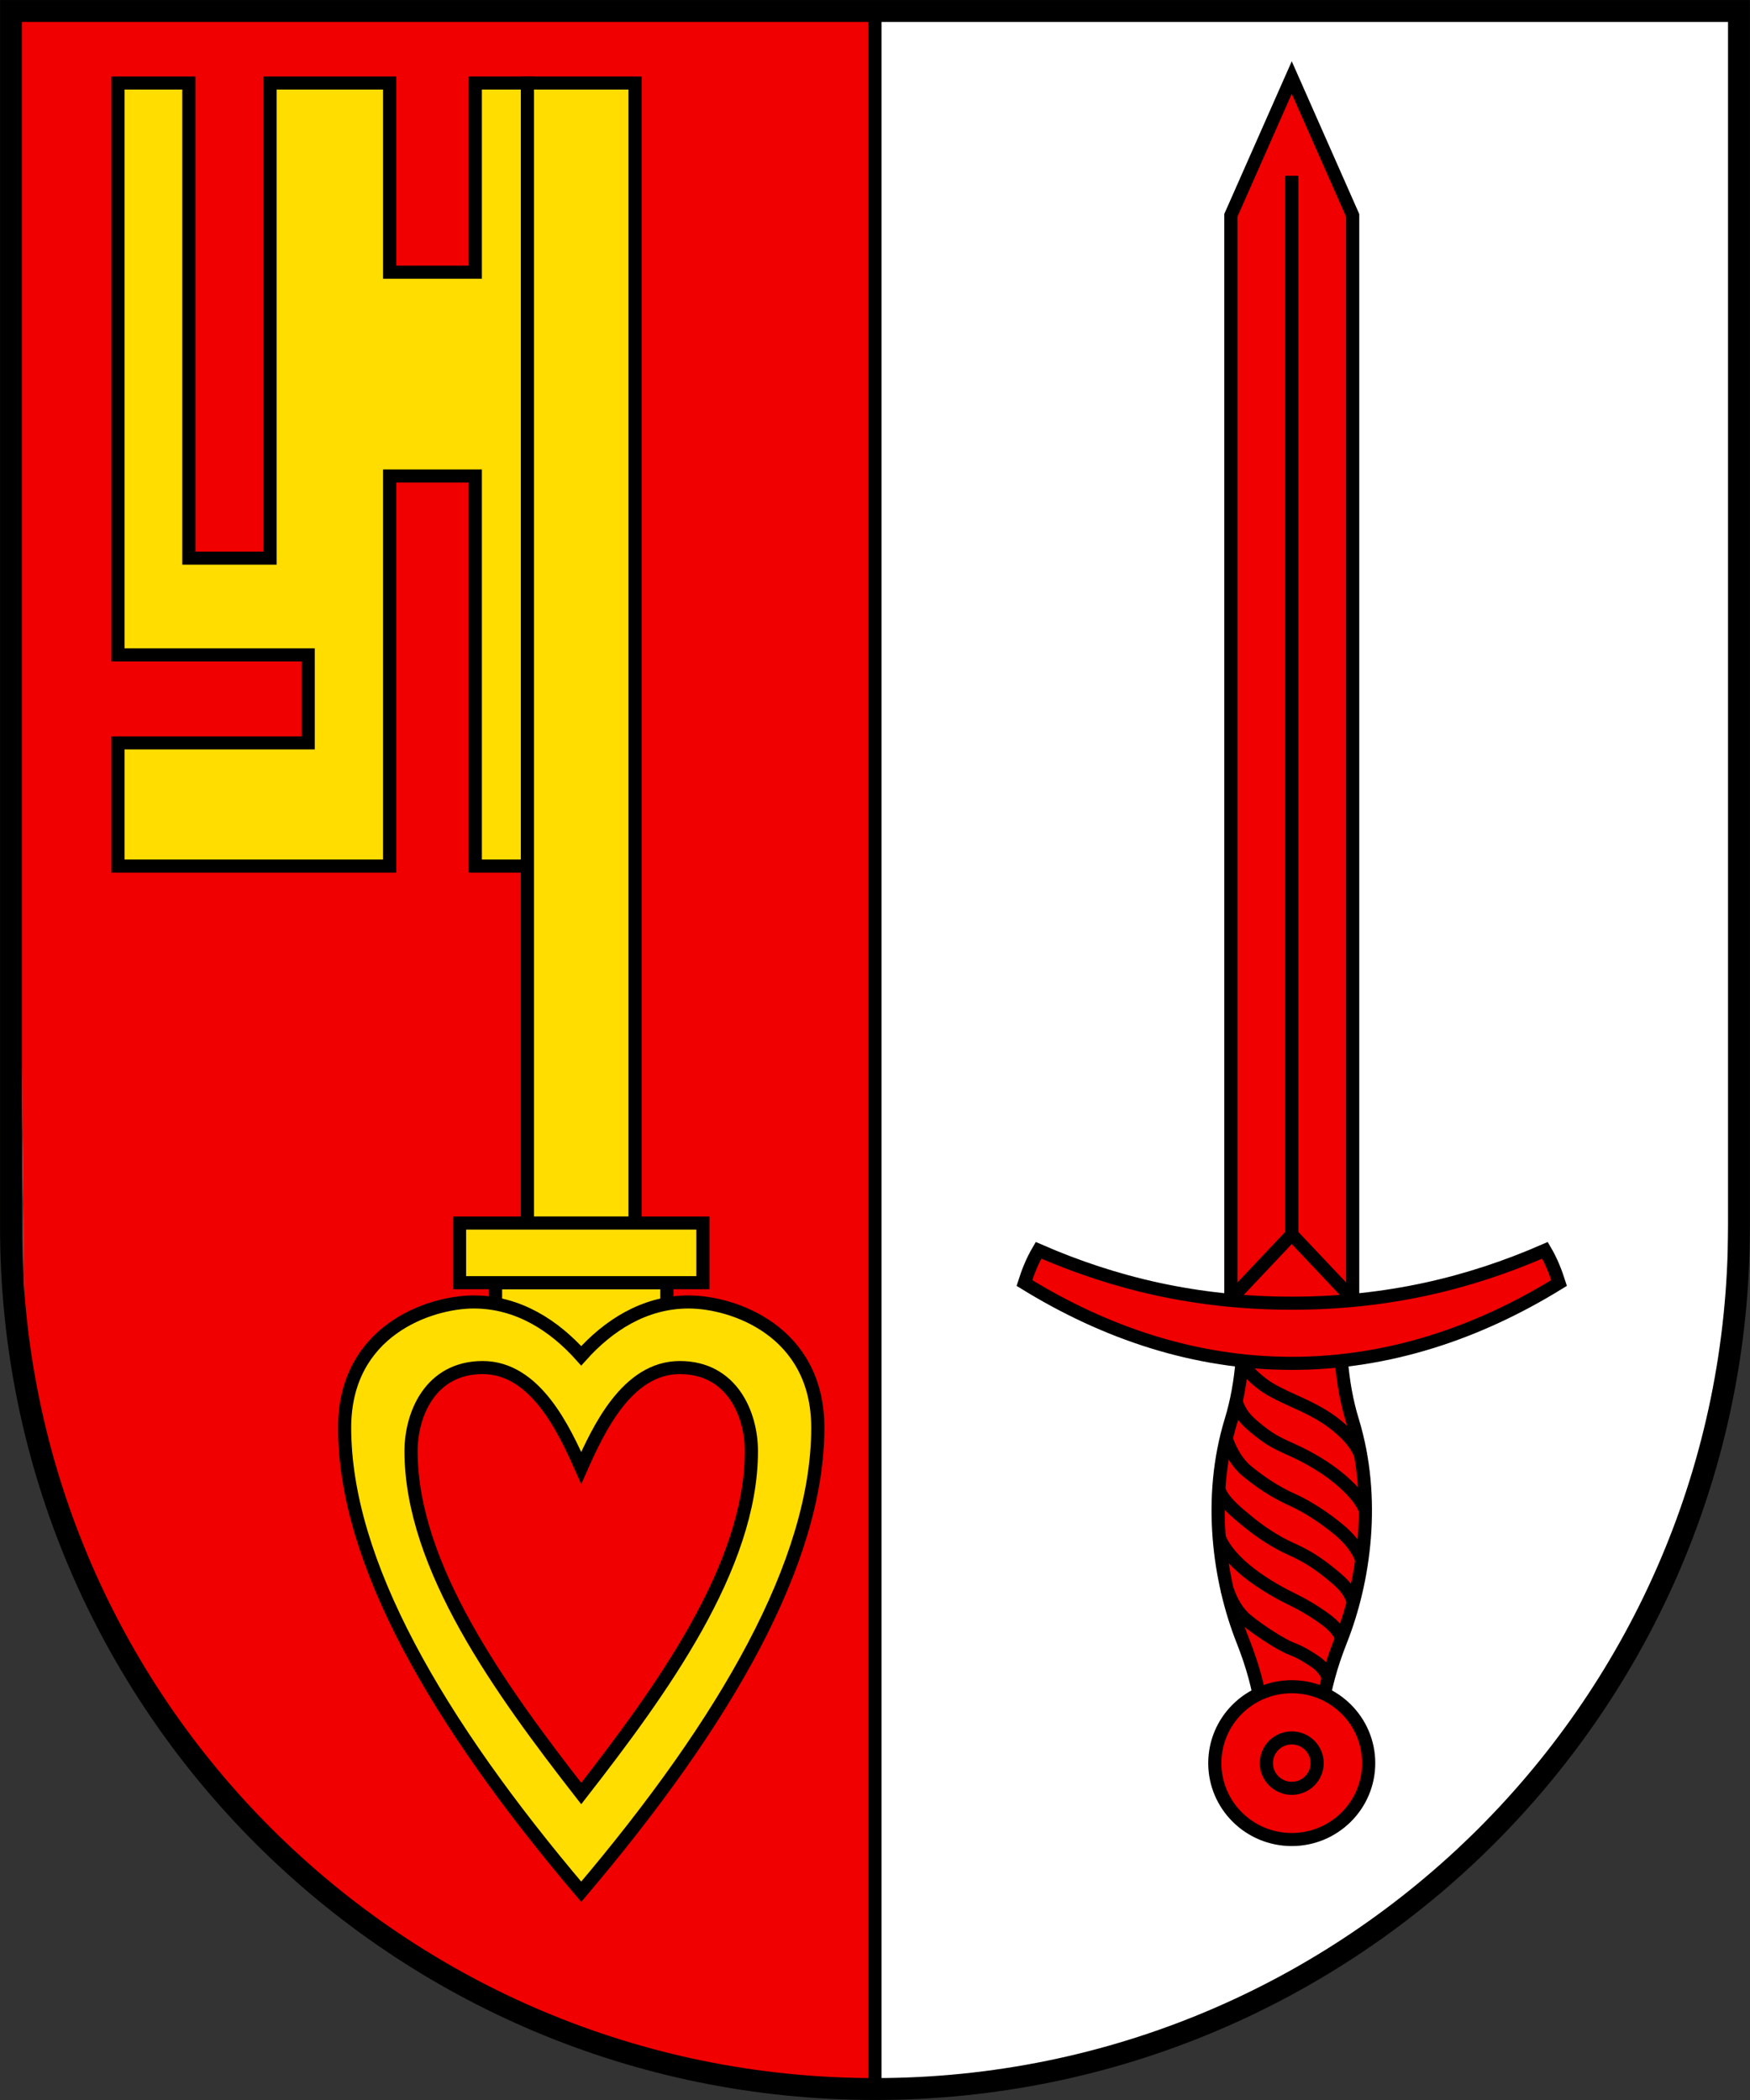 <?xml version="1.0" encoding="UTF-8" standalone="no"?>
<svg
   xmlns:dc="http://purl.org/dc/elements/1.1/"
   xmlns:cc="http://creativecommons.org/ns#"
   xmlns:rdf="http://www.w3.org/1999/02/22-rdf-syntax-ns#"
   xmlns:svg="http://www.w3.org/2000/svg"
   xmlns="http://www.w3.org/2000/svg"
   xmlns:sodipodi="http://sodipodi.sourceforge.net/DTD/sodipodi-0.dtd"
   xmlns:inkscape="http://www.inkscape.org/namespaces/inkscape"
   id="svg2"
   version="1.1"
   width="400"
   height="480"
   viewBox="0 0 400 480"
   sodipodi:docname="CHE Vorderthal COA.svg"
   inkscape:version="0.92.3 (2405546, 2018-03-11)">
  <rect x="0" y="0" width="400" height="480" fill="#333333" stroke="none"/>
  <sodipodi:namedview
     pagecolor="#ffffff"
     bordercolor="#666666"
     borderopacity="1"
     objecttolerance="10"
     gridtolerance="10"
     guidetolerance="10"
     inkscape:pageopacity="0"
     inkscape:pageshadow="2"
     inkscape:window-width="1920"
     inkscape:window-height="1017"
     id="namedview10"
     showgrid="false"
     inkscape:zoom="1.0951235"
     inkscape:cx="193.3614"
     inkscape:cy="195.61074"
     inkscape:window-x="-8"
     inkscape:window-y="-8"
     inkscape:window-maximized="1"
     inkscape:current-layer="g895" />
  <defs
     id="defs6" />
  <style
     id="style1493"
     type="text/css">
	.st0{fill:#D60000;}
	.st1{fill:#FFFFFF;}
	.st2{fill:#0F1911;}
	.st3{fill:#06953A;}
</style>
  <g
     id="g941"
     transform="translate(-419.387,-85.02)">
    <g
       id="Ebene_2" />
  </g>
  <g
     id="g895"
     transform="matrix(1.909,0,0,1.896,0.601,0.615)"
     style="stroke-width:0.526">
    <path
       d="m 1,1 1.623,160.826 c 15.864,121.293 188.002,116.135 203.868,0.604 L 207.86,1 Z"
       id="path4212"
       style="fill:#ffffff;fill-opacity:1;fill-rule:evenodd;stroke:none;stroke-width:1.051;stroke-linecap:butt;stroke-miterlimit:4;stroke-dashoffset:0;stroke-opacity:1"
       inkscape:connector-curvature="0"
       sodipodi:nodetypes="ccccc" />
    <path
       sodipodi:nodetypes="ccccc"
       inkscape:connector-curvature="0"
       id="path6029"
       d="M 104.43,1 V 250.391 C 59.05,249.916 10.901,219.926 2.623,161.826 L 1,1 Z"
       style="opacity:1;fill:#f00000;fill-opacity:1;stroke:none;stroke-width:0.526;stroke-miterlimit:4;stroke-dasharray:none;stroke-dashoffset:4.58;stroke-opacity:1" />
    <g
       transform="translate(-286.921,109.248)"
       id="g7006"
       style="stroke-width:0.526">
      <path
         style="opacity:1;fill:#ffdd00;fill-opacity:1;stroke:#000000;stroke-width:1.577;stroke-miterlimit:8;stroke-dasharray:none;stroke-dashoffset:4.58;stroke-opacity:1"
         d="m 343.514,-99.564 v 22.804 h -10.253 v -22.804 h -14.319 v 57.276 h -9.723 v -57.276 h -8.485 v 68.943 h 22.772 v 10.607 h -22.772 v 14.849 h 32.527 V -52.188 h 10.253 v 47.023 h 6.238 V -99.564 Z"
         id="path6937"
         inkscape:connector-curvature="0"
         sodipodi:nodetypes="ccccccccccccccccccccc" />
      <path
         id="path6915-6"
         style="opacity:1;fill:#ffdd00;fill-opacity:1;stroke:#000000;stroke-width:1.577;stroke-miterlimit:8;stroke-dasharray:none;stroke-dashoffset:4.58;stroke-opacity:1"
         d="m 362.642,-99.564 v 137.438 h -6.445 -6.445 v -137.438 h 6.445 z"
         inkscape:connector-curvature="0"
         sodipodi:nodetypes="ccccccc" />
      <path
         id="path6955-7"
         style="opacity:1;fill:#ffdd00;fill-opacity:1;stroke:#000000;stroke-width:1.577;stroke-miterlimit:8;stroke-dasharray:none;stroke-dashoffset:4.58;stroke-opacity:1"
         d="m 345.94,45.061 v 4.562 l 10.257,5.938 10.257,-5.938 v -4.562 h -10.257 z"
         inkscape:connector-curvature="0"
         sodipodi:nodetypes="ccccccc" />
      <path
         inkscape:connector-curvature="0"
         style="opacity:1;fill:#ffdd00;fill-opacity:1;stroke:#000000;stroke-width:1.577;stroke-miterlimit:8;stroke-dasharray:none;stroke-dashoffset:4.58;stroke-opacity:1"
         d="m 343.336,47.385 c -5.262,0 -15.467,3.428 -15.467,15.154 0,16.138 11.003,35.387 28.328,55.951 17.325,-20.564 28.328,-39.813 28.328,-55.951 0,-11.726 -10.205,-15.154 -15.467,-15.154 -5.34,0 -9.66,2.888 -12.861,6.492 -3.202,-3.605 -7.521,-6.492 -12.861,-6.492 z m 1.061,7.908 c 6.316,0 9.762,7.489 11.801,12.107 2.039,-4.618 5.485,-12.107 11.801,-12.107 6.249,0 8.574,5.626 8.574,10.076 0,13.969 -10.786,28.866 -20.375,41.277 -9.589,-12.411 -20.375,-27.308 -20.375,-41.277 0,-4.451 2.325,-10.076 8.574,-10.076 z"
         id="path6909-0" />
      <path
         style="opacity:1;fill:#ffdd00;fill-opacity:1;stroke:#000000;stroke-width:1.577;stroke-miterlimit:8;stroke-dasharray:none;stroke-dashoffset:4.58;stroke-opacity:1"
         d="m 370.767,45.061 v -7.188 h -14.57 -14.57 v 7.188 h 14.57 z"
         id="path6913"
         inkscape:connector-curvature="0"
         sodipodi:nodetypes="ccccccc" />
    </g>
    <g
       transform="translate(-0.25)"
       id="g7055"
       style="stroke-width:0.526">
      <path
         id="path6792-0"
         style="opacity:1;fill:#f00000;fill-opacity:1;stroke:#000000;stroke-width:1.577;stroke-miterlimit:8;stroke-dasharray:none;stroke-dashoffset:4.58;stroke-opacity:1"
         d="M 147.309,156.278 V 25.64 l 7.293,-16.617 7.293,16.617 v 130.638 c -4.713,1.574 -9.558,1.757 -14.585,0 z"
         inkscape:connector-curvature="0"
         sodipodi:nodetypes="cccccc" />
      <path
         id="path6804-9"
         style="opacity:1;fill:#f00000;fill-opacity:1;stroke:#000000;stroke-width:1.577;stroke-miterlimit:8;stroke-dasharray:none;stroke-dashoffset:4.58;stroke-opacity:1"
         d="m 150.969,205.533 c -0.352,-2.327 -0.969,-4.861 -2.25,-8.125 -2.785,-7.095 -4.241,-17.084 -1.375,-26.5 0.703,-2.312 1.113,-4.721 1.32,-7.198 h 5.937 5.937 c 0.207,2.477 0.617,4.887 1.32,7.198 2.866,9.416 1.41,19.405 -1.375,26.5 -1.281,3.264 -1.898,5.798 -2.25,8.125 h -3.632 z"
         inkscape:connector-curvature="0"
         sodipodi:nodetypes="csscccssccc" />
      <path
         id="path6837-2"
         style="opacity:1;fill:none;fill-opacity:1;stroke:#000000;stroke-width:1.577;stroke-miterlimit:8;stroke-dasharray:none;stroke-dashoffset:4.58;stroke-opacity:1"
         d="m 162.991,187.762 c -0.51,-1.473 -1.612,-2.73 -2.764,-3.69 -1.571,-1.309 -3.643,-2.73 -5.625,-3.619 -1.983,-0.889 -3.82,-2.138 -5.391,-3.447 -1.152,-0.96 -1.949,-2.413 -2.459,-3.885"
         inkscape:connector-curvature="0"
         sodipodi:nodetypes="ccssc" />
      <path
         id="path6837-2-5"
         style="opacity:1;fill:none;fill-opacity:1;stroke:#000000;stroke-width:1.577;stroke-miterlimit:8;stroke-dasharray:none;stroke-dashoffset:4.58;stroke-opacity:1"
         d="m 163.418,181.785 c -0.51,-1.473 -2.039,-2.941 -3.191,-3.901 -1.571,-1.309 -3.643,-2.543 -5.625,-3.432 -1.983,-0.889 -2.773,-1.326 -4.344,-2.635 -1.152,-0.96 -1.815,-1.685 -2.325,-3.158"
         inkscape:connector-curvature="0"
         sodipodi:nodetypes="ccssc" />
      <path
         id="path6837-2-6"
         style="opacity:1;fill:none;fill-opacity:1;stroke:#000000;stroke-width:1.577;stroke-miterlimit:8;stroke-dasharray:none;stroke-dashoffset:4.58;stroke-opacity:1"
         d="m 161.982,192.792 c -0.51,-1.473 -1.29,-2.213 -2.442,-3.173 -1.571,-1.309 -2.955,-2.277 -4.938,-3.166 -1.983,-0.889 -3.82,-2.138 -5.391,-3.447 -1.152,-0.96 -2.836,-2.298 -3.347,-3.771"
         inkscape:connector-curvature="0"
         sodipodi:nodetypes="ccssc" />
      <path
         id="path6837-2-9"
         style="opacity:1;fill:none;fill-opacity:1;stroke:#000000;stroke-width:1.577;stroke-miterlimit:8;stroke-dasharray:none;stroke-dashoffset:4.58;stroke-opacity:1"
         d="m 160.576,197.171 c -0.417,-1.082 -1.366,-1.857 -2.083,-2.38 -1.226,-0.895 -2.562,-1.692 -3.891,-2.338 -1.955,-0.949 -3.976,-2.201 -5.547,-3.51 -1.152,-0.96 -2.635,-2.497 -3.146,-3.97"
         inkscape:connector-curvature="0"
         sodipodi:nodetypes="csssc" />
      <path
         id="path6837-2-1"
         style="opacity:1;fill:none;fill-opacity:1;stroke:#000000;stroke-width:1.577;stroke-miterlimit:8;stroke-dasharray:none;stroke-dashoffset:4.58;stroke-opacity:1"
         d="m 162.868,175.179 c -0.51,-1.473 -1.692,-2.663 -2.844,-3.623 -1.571,-1.309 -3.44,-2.212 -5.422,-3.103 -1.25,-0.562 -2.51,-1.197 -3.273,-1.753 -0.812,-0.592 -2.253,-1.749 -2.664,-2.99"
         inkscape:connector-curvature="0"
         sodipodi:nodetypes="ccssc" />
      <path
         id="path6837-2-7"
         style="opacity:1;fill:none;fill-opacity:1;stroke:#000000;stroke-width:1.577;stroke-miterlimit:8;stroke-dasharray:none;stroke-dashoffset:4.58;stroke-opacity:1"
         d="m 158.986,201.913 c -0.297,-0.723 -0.853,-1.414 -1.528,-1.878 -0.745,-0.513 -1.702,-1.146 -2.857,-1.582 -1.154,-0.436 -3.82,-2.138 -5.391,-3.447 -1.152,-0.96 -1.847,-2.258 -2.358,-3.731"
         inkscape:connector-curvature="0"
         sodipodi:nodetypes="csssc" />
      <circle
         style="opacity:1;fill:#f00000;fill-opacity:1;stroke:#000000;stroke-width:1.577;stroke-miterlimit:8;stroke-dasharray:none;stroke-dashoffset:4.58;stroke-opacity:1"
         id="path6802"
         cx="154.601"
         cy="212.228"
         r="9.211" />
      <path
         id="path6794-2"
         style="opacity:1;fill:#f00000;fill-opacity:1;stroke:#000000;stroke-width:1.577;stroke-miterlimit:8;stroke-dasharray:none;stroke-dashoffset:4.58;stroke-opacity:1"
         d="m 154.601,156.783 c -11.371,0 -21.208,-2.37 -30.32,-6.375 -0.767,1.312 -1.272,2.625 -1.688,3.938 9.684,6.021 20.437,9.688 32.007,9.688 m 0,-7.25 c 11.371,0 21.208,-2.37 30.32,-6.375 0.767,1.312 1.272,2.625 1.688,3.938 -9.684,6.021 -20.437,9.688 -32.007,9.688"
         inkscape:connector-curvature="0" />
      <path
         id="path6808-8"
         style="opacity:1;fill:none;fill-opacity:1;stroke:#000000;stroke-width:1.577;stroke-miterlimit:8;stroke-dasharray:none;stroke-dashoffset:4.58;stroke-opacity:1"
         d="m 147.309,156.278 7.293,-7.778 7.293,7.778"
         inkscape:connector-curvature="0"
         sodipodi:nodetypes="ccc" />
      <path
         style="opacity:1;fill:none;fill-opacity:1;stroke:#000000;stroke-width:1.577;stroke-miterlimit:8;stroke-dasharray:none;stroke-dashoffset:4.58;stroke-opacity:1"
         d="M 154.601,20.867 V 148.5"
         id="path6806"
         inkscape:connector-curvature="0" />
      <circle
         style="opacity:1;fill:none;fill-opacity:1;stroke:#000000;stroke-width:1.577;stroke-miterlimit:8;stroke-dasharray:none;stroke-dashoffset:4.58;stroke-opacity:1"
         id="path6800"
         cx="154.601"
         cy="212.228"
         r="3.039" />
    </g>
  </g>
  <path
     style="fill:none;stroke:#000000;stroke-width:3;stroke-linecap:butt;stroke-linejoin:miter;stroke-opacity:1;stroke-miterlimit:4;stroke-dasharray:none"
     d="M 199.994,475.29 V 2.511"
     id="path906"
     inkscape:connector-curvature="0" />
  <path
     style="color:#000000;clip-rule:nonzero;display:inline;overflow:visible;visibility:visible;opacity:1;isolation:auto;mix-blend-mode:normal;color-interpolation:sRGB;color-interpolation-filters:linearRGB;solid-color:#000000;solid-opacity:1;fill:none;fill-opacity:1;fill-rule:evenodd;stroke:#000000;stroke-width:5;stroke-linecap:butt;stroke-miterlimit:4;stroke-dasharray:none;stroke-dashoffset:0;stroke-opacity:1;color-rendering:auto;image-rendering:auto;shape-rendering:auto;text-rendering:auto;enable-background:accumulate"
     d="M 2.511,2.511 V 280.479 c 1.4e-4,108.807 88.416,197.013 197.483,197.013 109.067,0 197.483,-88.206 197.483,-197.013 V 2.511 Z"
     id="path4164-2-7"
     inkscape:connector-curvature="0"
     sodipodi:nodetypes="ccsccc" />
</svg>
